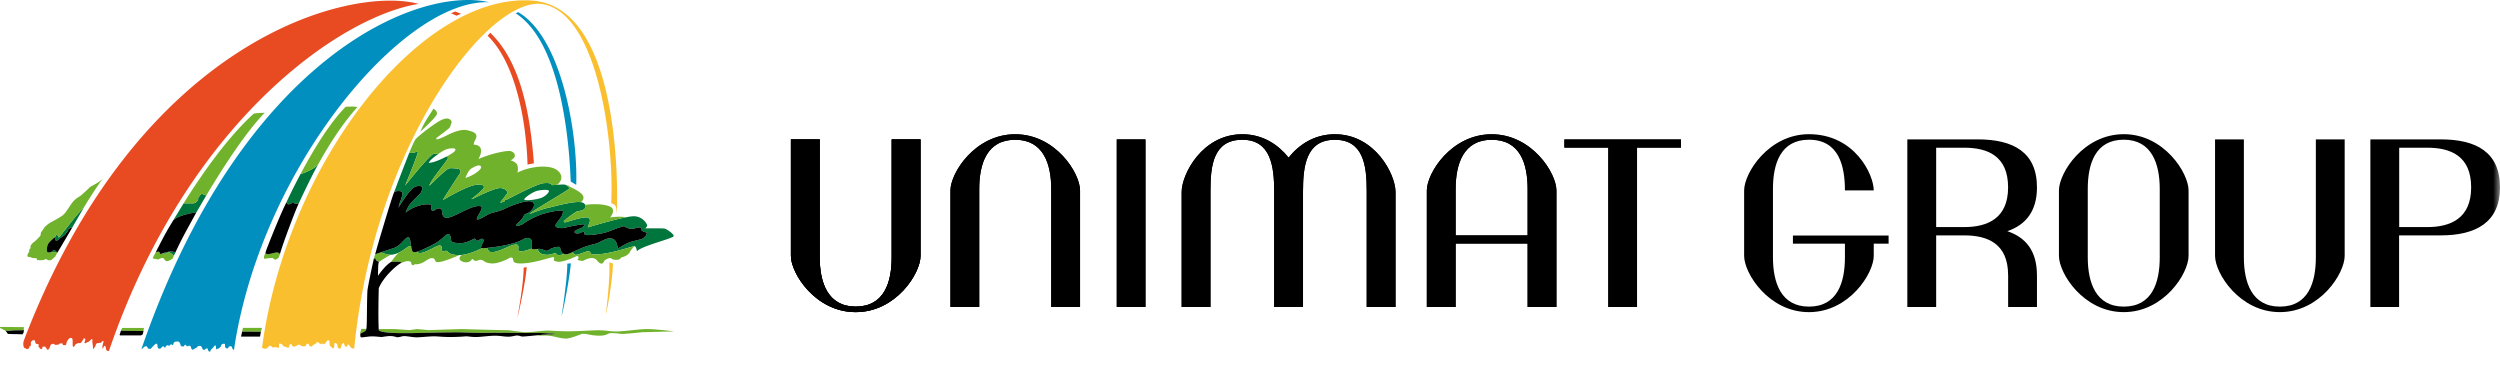<svg width="185" height="27" viewBox="0 0 185 27" xmlns="http://www.w3.org/2000/svg" xmlns:xlink="http://www.w3.org/1999/xlink"><defs><path id="a" d="M0 26.021h185V.001H0z"/></defs><g fill="none" fill-rule="evenodd"><path d="M27.105 24.336h-.375l-.067.343s.058 0 .258-.117c.099-.058.151-.08.184-.226" fill="#71B22C"/><path fill="#E84A22" d="M33.376.986l.309-.137.431.17-.324.142zM8.064 25.966C13.833 9.076 25.159 1.205 30.986.289 25.91-1.074 10.308 2.827 1.772 25.178c-.058.166-.064.37-.017.48.009.022.051.084.063.102.017.018.077-.002.086.016.031.063.092.06.174.038a.246.246 0 00.088-.072c.017-.018-.023-.055-.011-.076.013-.023.08-.031.099-.053a.335.335 0 00.018-.047c.029-.082 0-.163.017-.246.012-.047.06-.065.088-.1.041-.06.118-.053.177-.036.017.007.03.029.041.053.023.088.008.174.108.21.047.017.127.006.156.046.023.036-.023.109-.011.156.006.029.065.058.082.088.011.023-.006.047.023.058.047.013.1.048.147.024.041-.024.024-.082.036-.128.005-.02.017-.042.04-.037.054.013.124-.017.182-.005.019.005-.005.046.013.058.029.024.058.047.07.072.012.016.006.045.018.064.034.04.088.04.135.023.023-.006.017-.047.023-.071.024-.041.076-.07.083-.111a.365.365 0 01.058-.164c.018-.036.065-.053.106-.066.041-.011.098-.022.123 0 .086.079.153.076.235.059.041-.012.083-.012.129-.023.036-.006.047-.042.077-.065.053-.028.111-.018.17-.018.012 0 .029.018.029.03.006.04.018.089.054.093a.304.304 0 00.169 0c.03 0 .054-.03.054-.052a.621.621 0 01.064-.23.952.952 0 01.136-.187c.058-.06.147-.076.21-.04.03.01.042.052.048.08.035.178-.006.347.03.524.006.035.029.053.052.035.03-.023.065-.041.088-.07a.083.083 0 00.018-.053.145.145 0 01.07-.076c.024-.013.041-.023.071-.03.012 0 .029-.012.041-.024.064-.041.141-.004.206-.023.017-.006.035-.011.046-.018.065-.058.095-.14.153-.205.03-.036.03-.088.065-.112a.085.085 0 01.076 0c.041.024.047.089.024.135-.012.029-.018.065-.03.095-.017.035-.029.087-.005.11.017.018.064.014.099-.005.024-.011.036-.035.053-.047a.53.53 0 00.217-.105c.048-.048.095-.1.147-.142.012-.005.03-.005.047-.005l-.017-.006c.006.006.006.017.017.006.018.099-.005.194.006.293.007.012.012.029.018.04.012.142.024.283.053.425.006.005.03-.02.035-.035.024-.071.071-.113.112-.171v-.024a.077.077 0 00.012-.035c.012-.018.005-.035.017-.052.023-.048.041-.101.094-.123.088-.03.182-.02.276-.03.029-.007.047-.042.071-.071.01-.013.006-.041.029-.047.036-.012.077-.023.1.006.017.012.017.04.012.064-.012.024-.035.048-.035.072-.024.123-.065.228-.047.35 0 .019 0 .042.017.055 0 0 .012 0 .017-.007.036-.07.042-.164.124-.2.03-.011.052.018.065.042.011.04.023.083.029.123a.578.578 0 00.023.112c.036.07.13.135.206.094.012-.006.006-.035.006-.06M36.086 2.645l.194-.22c1.912 1.848 2.883 4.96 3.228 9.658l-.47.095c-.094-3.133-.85-7.5-2.952-9.533m2.208 20.823l.003-.002c.116-.4.61-2.67.678-3.697l-.223.035c-.01 1.218-.397 3.32-.46 3.66 0 .002 0 .004.002.004"/><path d="M44.838 23.24a.01.01 0 000 .003h.005c.106-.349.512-2.706.512-3.745l-.27-.083c.088.972-.211 3.522-.247 3.824m.81-7.434l.002-.003c.035-.868.51-15.313-6.306-15.762C31.12-.501 21.21 12.037 19.39 25.736c0 .006.006.01.011.017.014.005.03-.007.041 0 .037.017.072.047.113.053.07.007.134-.018.206-.018 0-.018.023-.024.029-.042.024-.052.076-.087.117-.128.03-.035.095-.035.14-.017.047.023.072.075.113.099a.15.15 0 00.117.005c.047-.015.105-.034.152-.015.03.01.066.029.1.04.018.005.043.005.06.011.012 0 .036.005.036 0 .046-.088.005-.188.029-.282.01-.036.07-.036.105-.029.023.011.035.035.058.035.035 0 .06.024.078.041.023.018.029.058.046.095 0 0 .006.011.018.017.058.012.11.04.165.053.076.011.129.04.193.075.011.006.03 0 .046 0a.128.128 0 01.012-.093c.006-.006.012-.017.024-.017 0-.012.005-.024.005-.03 0-.076.055-.159.142-.136.07.02.047.102.095.137.052.04.123.046.187.04.024-.003.03-.035.047-.046.035-.024.076.006.1-.024a.437.437 0 01.052-.047c.053-.035.111-.023.171-.011a.127.127 0 01.088.093c.123 0 .276.064.358-.053.019-.03.025-.076.06-.107.04-.021.1-.021.128 0a.382.382 0 01.047.096c.03.082.153.134.224.064.023-.023.035-.058.052-.082.024-.035.078-.011.112-.03.024-.01.03-.053.047-.064.03-.013.076 0 .095-.03.017-.023 0-.076.03-.087.087-.047.134.058.198.099h.023c.053 0 .084.093.119.052.023-.023.064-.064.099-.047.012.008.017.03.035.043.024.01.053.017.076.01.041-.024.06-.07.095-.105.07-.064.117-.212.23-.189.017 0 .04.024.052.043.04.1.01.212.03.317 0 .017.01.035.017.047.017.018.04.018.052.035.072.066.123.183.236.146-.012-.047.03-.08.034-.123.018-.082-.017-.165.006-.235.012-.035.076-.035.113-.017.094.035.117.146.129.24.002.018-.006.036 0 .047a.32.32 0 00.14.125c.012 0 .035.01.047-.006.018-.037.047-.066.06-.096.023-.046.005-.11.029-.151.035-.047.052-.107.093-.142.024-.017.053-.03.084-.023.017.012.035.034.035.052.017.078.023.154.087.195.03.017.07.029.1.011.03-.017.046-.058.06-.093.006-.018.01-.035.029-.047.023-.008.052-.008.07.005.04.023.04.082.075.117.043.042.078.09.125.123.018.012.035.026.052.026.047.005.095.015.142.023C27.697 10.58 36.288-.479 40.236.322c4.12.835 5.224 10.635 4.988 14.723.428.072.383.438.42.757 0 .002 0 .004.002.003" fill="#F9BF2F"/><path d="M17.316 25.872C19.33 12.342 29.905-.111 36.203.168c-5.17-1.222-18.235 3.927-25.736 25.656a.06.06 0 00.053-.011c.07-.065.129-.141.217-.176.04-.018.1-.024.129.006a.308.308 0 01.07.11c0 .013.013.03.03.042.058.029.123.018.183.018.093-.106.188-.2.287-.3a.318.318 0 01.1-.071c.03-.01.059-.01.088 0 .01.006.01.03.01.04.019.073.019.137.037.208.006.04.018.08.059.099.047.013.1.019.14 0 .066-.023.089-.105.154-.146.023-.018.064-.012.094 0 .029.01.035.047.052.077h.018c.075 0 .083-.142.159-.16.035-.011.076-.017.11.005.03.019.06.042.072.078a.124.124 0 01.07-.135c.053-.031.14-.025.17.035h.018a.097.097 0 00.04-.071c.008-.03.013-.065.025-.088.065-.123.235-.135.364-.1.017.006.047.018.059.04.023.054.053.1.076.153a.207.207 0 01.006.06.16.16 0 00.064.082c.06.029.124.006.189.018.017-.047.035-.094.08-.118.019-.008.049-.006.055.006.035.047.07.082.118.1.04.012.076-.024.11-.03.036-.011.077-.017.1 0 .024.012.036.042.048.07a.465.465 0 00.088.2c.018.018.053.007.076 0 .076-.017.135-.081.206-.111.029-.012.047-.03.07-.041l.024-.006c-.006-.017.012-.023.012-.041.023 0 .023-.03.04-.041.012-.008.018-.018.03-.018a.88.88 0 01.17-.006.131.131 0 01.083.07c.029.049.046.1.07.147.006.019.024.035.035.048a.135.135 0 00.13.01c.029-.01.046-.052.076-.074.04-.024.083-.018.129-.007.007 0 .012.013.018.023a.296.296 0 00.076.182c.036.024.094.036.112-.011.017-.053.035-.106.076-.141.1-.077.153-.176.235-.258.023-.025.07-.03.082-.012.047.076 0 .182.053.265.006.005.024.005.035 0a.315.315 0 00.018-.02c.04-.015.088-.028.124-.04.034-.017.064-.063.105-.088 0-.005.006-.017.006-.023.012-.018.04-.012.053-.035.018-.036-.017-.094.018-.112.029-.017.047-.048.076-.064a.34.34 0 01.17-.02c.04.013.035.06.035.096 0 .053 0 .106.018.153.012.03.036.064.064.076.042.023.083.018.124.005a.064.064 0 00.047-.064c0-.006.006-.023.006-.03.058-.058.153-.064.229-.034 0 0 .012.017.018.035.017.052.04.1.064.152.012.036.059.076.094.042.012-.006 0-.035.019-.054m24.223-2.423s.002 0 .003-.002c.108-.374.612-2.866.68-3.907l-.258.022c-.01 1.234-.375 3.555-.427 3.883 0 .002 0 .003.002.004M38.35.9l-.196.093s.023.004.07.032c3.227 2.161 3.884 9.116 4.01 12.406l.407.25C42.766 9.985 41.607 2.811 38.35.9" fill="#008FBE"/><path d="M4.156 17.805c.095.018.25-.108.298-.188l.18-.11s.156-.1.188-.155c.03-.055.219-.274.219-.274l.016-.133.094-.017.063-.094.119.024c.094-.16.66-1.128.85-1.468-.33.236-1.774 2.145-1.774 2.145l-.078.032-.015-.11-.142-.102-.112.203c0 .018.004.233.094.247m-.157.69c-.051 0-.122.09-.189.138l.153.053.211-.053c-.057-.061-.137-.138-.175-.138m8.984.179s-.198-.093-.483-.05a2.62 2.62 0 00-.43.112.234.234 0 00.118.045c.117 0 .188-.117.33-.094.14.024.261.175.35.232.091-.188.122-.254.124-.26h-.003l-.006.015m1.931-4.358l-.259.33s.047.093-.047.211c-.094.117-.212.188-.282.188h-.739s-.623 1.025-.774 1.277c.052-.069.196-.204.588-.345.163-.057.336-.105.496-.144l.05-.012.084-.019.086-.018c.242-.05.42-.076.42-.076s.616-1.06.732-1.248c0 0-.26-.073-.355-.144m20.67 4.03s.011-.13.14-.363c.13-.236.025-.294-.034-.319-.06-.024-.364.19-.423.153-.06-.035-.06-.163-.165-.152-.105.012-.563.364-1.14.328-.576-.035-.576-.104-.599-.352-.023-.246-.117-.327-.212-.316-.212.023-.458.48-1.269.858-.308.143-.742.372-1.04.448a.626.626 0 00.078.055c.351.213 1.362-.538 1.621-.517.259.024.094.306.189.4.094.095.187-.046.329 0 .14.049.093.259.775.306.633.044 1.422-.3 1.85-.515l-.1-.014zm3.759-.529c-.059-.21-.315-.296-.634-.105-.628.375-1.95.565-2.665.633.066.16.162.272.162.272.541.211 1.616-.585 2.021-.518.282.048 0 .447.212.493.195.044.63-.092.917-.196-.044-.097.042-.382-.013-.579m-9.152-.257c-.235.046-.47.54-.964.763l-1.03.344c.078.036.196.08.372.137.73.234 1.48-.47 1.622-.54a.515.515 0 01.237-.03c-.05-.32-.084-.706-.237-.675" fill="#00753C"/><path d="M38.807 14.778c-.11-.078.604-.574.94-.657.25-.064.784-.11.862-.016.078.094-.251.438-.58.548-.33.11-1.084.224-1.222.125m10.407 2.146c-.142-.046-1.47-.023-1.47-.023s.188-.14.14-.259a1.083 1.083 0 00-.892-.635c-.611-.07-3.5.824-3.5.824s.07-.189.093-.259c.024-.07.189-.376-.093-.469-.283-.096-1.317.258-1.575.328s-.188-.07-.188-.07c.306-.306.94-.706.94-.706l.423-.093s.47-.212.117-.517c-.352-.306-2.091.212-2.632.33-.54.117-1.41.468-1.41.468.423-.375 2.985-1.809 2.96-1.903-.022-.094-.186-.259-.352-.282-.163-.023-.94.047-.94.047s.024-.094-.163-.14c-.19-.048-.517 0-.517 0-.587.116-2.585 1.174-2.585 1.174l-.19.047-.07.14-.305.072.565-.729s-.094-.352-.565-.352c-.47 0-1.973.775-1.973.775l-.164.047s.798-.61.916-.822c.152-.274-.352-.259-.352-.259-.706-.047-2.656 1.151-2.656 1.151.094-.21 1.27-1.996 1.27-1.996s.07-.188 0-.259c-.072-.07-.612-.14-.823-.094-.212.047-1.458 1.293-1.458 1.293.095-.448 1.458-1.975 1.387-2.092-.013-.022-.06-.049-.116-.076-.03.014-.057.03-.088.045-.595.297-.94.407-1.221.422.064-.173.39-.437.697-.649-.163-.028-.31-.036-.377 0-.363.188-2.067 2.325-2.067 2.325s1.08-2.607.94-2.537c-.141.07-.423.164-.635.117a190.09 190.09 0 00-1.139 2.963l.012-.025c.062-.133.517-.14.564-.047 0 0 .199-.012-.153.846-.027.066-.058.265-.094.34 0 0 .842-1.406 1.217-1.546 0 0 .322-.158.486-.04.165.118-.023.412-.047.47-.023.06-.587.588-.787.834-.2.247-.33.635-.33.635.366-.34 1.256-.71 1.846-.6.187.036-.057.39.153.458.14.048.272-.244.575-.163.223.06.02.545.352.67.47.175 1.985-1.027 2.644-.835.282.082-.411.87-.281.963.129.094.752-.364 1.009-.446.259-.082.682-.153 1.105-.364.423-.21 1.539-.646 1.915-.505.376.141.14.611-.27.857-.352.106-.26.176-.411.388-.153.212-.506.481-.47.54.035.06.376-.024.552-.152.176-.13.924-.613 1.786-.81.153-.036.763-.2 1.104-.143.052.01.059.165-.06.388-.116.224-.47.588-.457.717.012.13.176.152.388.177.21.023.673-.122.917-.164.199-.037.775-.142.82-.107.049.035-.08.224-.34.317-.257.094-.422.188-.363.283 0 0 .153.2.623-.07l.105.034s-.078.142.059.2c.223.094 1.359-.09 1.774-.259.552-.223 1.045-.376 1.08-.376.036 0 .145.123.412.177.352.07.54-.095.67-.082.108.01.247-.047.223.212.14.152.383.128.388.2.01.176-.223.397-.423.457-.385.113-.682.153-.975.282-.294.13-.74.411-.74.411-.06-.34-.135-.638-.412-.728-.435-.14-.856.291-1.34.4-.703.156-1.22.417-1.594.588.066.077.117.172.197.198.14.048.752-.234.917-.259.164-.023.187.12.257.19s.306.046.306.046c1.034 0 2.749-.612 2.89-.612.14 0 .189.376.189.376.352-.399 2.695-.953 2.718-1.117.024-.165-.498-.504-.638-.55" fill="#00753C"/><path d="M41.423 18.288c-.071-.071-.517.046-.611.094-.094.047-.235.164-.352.176-.118.01-.318-.13-.53-.141-.051-.003-.11 0-.165.005.07.138.14.343.46.406.469.094.752-.094.845-.094.094 0 .189.14.189.14a.828.828 0 00.475-.091c-.27-.13-.244-.43-.311-.495m-19.182-5.415a.212.212 0 01-.01.02c-.204.382-.819 1.574-1.042 2.099l.116.124c.305.023.33-.165.33-.165s.116.094.21.117a.723.723 0 00.264-.018c.426-.921 1.001-2.11 1.417-2.856a.642.642 0 01.024-.043c-.283.353-1.074.676-1.309.722" fill="#00753C"/><path fill="#71B22C" d="M8.945 24.475l1.673.018.035-.225H9.054l-.093.144-.017.065zm10.438-.211h-1.404l-.064.28 1.393.003zm-19.043.17s.172.057.266.057c.094 0 .24-.047.647-.047.408 0 .508-.018.508-.018v.003l.007-.223-1.767-.014c-.007.04.017.084.017.085l.002.004.203.084s-.07.015.054.047c.024.006.048.018.073.03l-.01-.008m7.297-11.238c-.231.253-.655.462-.893.596-.117.065-.172.14-.172.14s-.33.314-.548.501c-.22.19-.447.228-.737.643-.197.283-.407.642-.596.814-.187.173-.735.454-.94.565a2.343 2.343 0 00-.438.345c-.125.171-.22.328-.266.375-.047.047-.015.157-.047.236-.031.077-.345.391-.47.485a.966.966 0 00-.251.266c-.047.078-.016.22-.016.22s-.046-.016-.078.062c-.031.08-.031.204-.031.204s-.172.203-.11.313c.063.11.204.047.204.047l.078.063s.204.047.313.031c.11-.015.079.125.126.141.047.015.344.015.439 0 .094-.016.094-.063.188-.063.093 0 .156.078.156.078s.204.016.267-.03c.062-.048.28-.25.28-.25s.078-.164.148-.282l-.004.008-.064-.07-.212.052-.153-.053c-.016.01-.031.022-.046.026a.467.467 0 01-.25.01c-.078-.08-.047-.472.062-.644.11-.173.486-.47.486-.47v.003l.112-.204.142.103.015.11.078-.03s1.445-1.91 1.774-2.147a.29.29 0 00-.01.018c.225-.383 1.15-1.856 1.464-2.212m4.551 5.585a.215.215 0 01-.105-.037l-.014-.009c-.12.041-.205.076-.205.076s-.036-.159-.125-.184c-.089-.026-.217.05-.217.05-.041.063-.166.3-.227.433l.164.047.259.047s.141-.094.282-.117c.141-.024.165.187.305.234.141.048.47-.187.47-.187.032-.076.098-.225.094-.215-.09-.057-.211-.208-.352-.233-.141-.022-.212.095-.329.095m2.138-3.736c.07 0 .188-.07.282-.187.094-.12.047-.212.047-.212l.26-.33c.093.072.352.144.352.144h.002c1.39-2.338 3.054-4.832 4.32-6.112-.164 0-.728.024-.822.07-1.887 1.709-3.766 4.362-5.18 6.626h.74m27.801-1.104c.023.094-2.538 1.528-2.961 1.903 0 0 .87-.35 1.41-.469.464-.1 1.81-.496 2.405-.412.074-.052.195-.166.195-.34 0-.25-.376-.5-.845-.72-.313-.148-.156-.168-.394-.175.097.063.174.151.19.213m.964 1.622l-.423.093s-.635.4-.94.706c0 0-.071.14.188.07.258-.07 1.292-.424 1.574-.328.283.093.118.397.094.47-.023.07-.094.258-.094.258s1.828-.565 2.883-.76a4.373 4.373 0 00-1.222.023s.5-.595-.032-.815c-.53-.217-1.29-.185-1.814-.124.145.245-.214.407-.214.407M31.107 9.743c.309-.763.78-1.368.966-1.701 0 0 .294.154.263.387-.031.232-1.23 1.314-1.23 1.314m4.098 3.062c-.391.267-.767.36-.767.36.157-.36.266-.595.485-.72.22-.126.502-.267.627-.172.125.094.047.266-.345.532m5.592-.407c-.752-.188-1.848.032-2.506.376a.984.984 0 000-.533c-.062-.25-.501-.377-.501-.377.564-.282.25-.658-.063-.689-.313-.03-1.41.19-2.318.595.47-.877-.031-1.064-.345-1.064-.031-.188.188-.438.188-.595 0-.158 0-.315-.657-.47-.66-.158-1.598.438-1.85.531-.25.095-.438.22-.47.063.126-.124 1.003-.72 1.035-.845.03-.126.156-.377.094-.44-.063-.061-.188-.313-.69-.093-.501.219-1.7 1.16-1.958 1.44-.122.194-.284.55-.47 1.011.212.047.494-.046.635-.117.14-.07-.94 2.537-.94 2.537s1.704-2.136 2.067-2.325c.068-.036.214-.029.377 0a4.29 4.29 0 01.524-.322c.235-.108.69-.14.736-.061.046.075.058.203-.648.565a.338.338 0 01.116.075c.07.118-1.292 1.646-1.386 2.092 0 0 1.245-1.245 1.457-1.293.21-.046.75.024.823.096.07.07 0 .258 0 .258s-1.175 1.785-1.27 1.996c0 0 1.95-1.197 2.656-1.15 0 0 .504-.016.352.257-.118.213-.916.823-.916.823l.164-.046s1.504-.777 1.973-.777c.47 0 .565.354.565.354l-.565.728.306-.071.07-.141.189-.046s1.998-1.059 2.585-1.175c0 0 .328-.047.517 0 .187.046.163.14.163.14l.389-.03c.587-.44.303-1.096-.428-1.277M27.105 24.35h-.375l-.064.328s.06 0 .26-.117c.098-.058.15-.079.18-.21m22.742.165c-.27-.03-1.41-.166-1.94-.166-.598 0-1.44.141-2.13.172s-.807-.102-1.77-.078c-.313.008-1.15.066-1.928.07-.7.003-1.356-.05-1.535-.05-.438 0-1.47.152-1.754.12a76.889 76.889 0 01-1.159-.147c-.47 0-3.512-.087-3.512-.087l-2.41.078-.848-.078-.56.078-1.1-.078h-1.177l.004.07c.13.283 2.162.246 3.36.211.64-.018 2.261-.04 2.528-.04.125 0 1.48.052 1.984.04 1.081-.023 3.525.024 3.736 0 .13-.013 1.044.05 1.395.06.22.007-.25.064-.25.064s-.08-.026-.327 0c-.086.01-.274.011-.375.022l-.188.018-.16.017a.88.88 0 01.156.016c.094.046.501-.079 1.252.11.346.085.534.101.69.117.313.031 1.223-.346 1.223-.346.407-.03.531.095 1.127.126.595.032.721-.093.877-.157.157-.062.752 0 .878.031.125.033 1.598-.125 1.598-.125l2.316-.06c.001-.002.003-.002.003-.004s-.002-.003-.004-.004M23.55 12.151v.004c.87-1.577 1.863-3.09 2.9-4.23-.21-.07-.868-.024-.868-.024-1.145 1.166-2.318 3.04-3.34 4.972.237-.047 1.026-.37 1.308-.722m-2.832 6.654s-.047-.095-.188-.119c-.141-.023-.541.119-.658.119-.118 0-.234-.008-.21-.172-.043.117-.083.23-.12.337-.006.02-.025.17.048.188.164-.048.564-.072.564-.072l.21.142.236-.118.118-.305zm23.337.023s-.235.023-.306-.047c-.07-.07-.093-.212-.257-.188-.166.024-.776.306-.917.258-.081-.026-.131-.121-.197-.198-.27.123-.47.2-.603.152-.015-.006-.027-.015-.041-.022a.826.826 0 01-.475.092s-.095-.141-.188-.141c-.094 0-.376.188-.846.094-.32-.063-.39-.268-.46-.406-.172.014-.345.048-.397-.005-.005-.005-.008-.014-.011-.021-.29.104-.722.24-.918.197-.211-.047.07-.446-.211-.494-.405-.067-1.481.729-2.021.518 0 0-.096-.113-.163-.271-.115.01-.217.019-.295.024l-.065-.01c-.352.178-.951.442-1.506.505-.372.31-.052.467.117.52.205.062.502.03.627-.204.157-.016.11.125.282.125.173 0 .25-.094.36-.08.326.048.22.22.799.268.579.047 1.41-.44 1.41-.44.408 0-.078.409.643.44 1.05.046 2.489-.535 2.568-.455.11.11-.22.252.298.33.403.06 1.41-.424 1.41-.424.094 0 .117.094.117.094s.056.016-.054.142c-.062.07.149.11.219.11s.094.054.235-.017c.14-.07.674-.364.97 0 .245.298.409.329.558 0 .493-.33.517-.093.634-.07.118.023.47.094.588-.141.35-.093.563-.235.658-.423.062-.125.227-.311.33-.422l-.001-.001c-.142 0-1.857.61-2.891.61m-16.386.307l.123-.008s0 .12.076.164l.18.1-.007.007c.186-.15.526-.354.872-.547a1.02 1.02 0 01-.343-.045 4.114 4.114 0 01-.372-.137l-.436.146a10.143 10.143 0 00-.094.32m1.866.251s.17.016.202.055c.175-.06.402-.153.565-.103.25.078.03.22.25.283.125.036.095-.063.095-.063h.157c.564-.016.83-.454 1.159-.454.328 0 .125.282.423.297.295.016 1.09-.3 1.613-.522a1.505 1.505 0 01-.165-.003c-.681-.047-.634-.258-.775-.305-.141-.046-.234.094-.33 0-.093-.094.072-.376-.187-.4-.258-.022-1.27.73-1.621.517a.626.626 0 01-.078-.055c-.137.034-.246.04-.298-.015-.057-.061-.09-.212-.115-.382a.513.513 0 00-.237.03c-.08.039-.346.272-.692.433-.322.324-.562.687-.562.687s.45-.05.596 0"/><path d="M3.514 18.668c-.078-.08-.047-.471.062-.643.11-.172.486-.47.486-.47s0 .235.094.25c.095.017.25-.11.298-.188l.18-.11s.156-.101.188-.155c.03-.055.219-.274.219-.274l.016-.134.094-.015.063-.094.12.023s-1.022 1.75-1.095 1.846c0 0-.177-.21-.24-.21-.062 0-.156.142-.235.165a.457.457 0 01-.25.009M.59 24.71c-.062-.047-.125-.23-.25-.275 0 0 .173.056.266.056.094 0 .24-.047.648-.047.407 0 .507-.017.507-.017s.025.22-.115.315c0 0-.267-.016-.486-.016-.22 0-.57-.016-.57-.016m10.03-.217l-1.675-.018-.094.298.031.047h1.535s.141-.047.157-.11c.016-.063.045-.217.045-.217m8.689.054l-.065.36h-1.405l.077-.363zm-6.325-5.873s-.198-.093-.483-.05c-.286.043-.637.188-.637.188s-.036-.16-.125-.185c-.088-.025-.217.05-.217.05s.46-.923.757-1.452c.298-.53.505-.855.505-.855s.057-.191.618-.392c.516-.185 1.135-.27 1.135-.27s-.389.704-.804 1.47c-.416.767-.749 1.496-.749 1.496m6.678-.041c-.023.165.093.172.211.172.117 0 .517-.141.658-.118.14.024.188.118.188.118.173-.675 1.181-3.35 1.395-3.756 0 0-.173.044-.267.02-.095-.024-.212-.118-.212-.118s-.024.188-.329.165l-.116-.124c-.374.694-1.4 3.254-1.528 3.64m9.566-.309c.494-.224.73-.717.964-.764.235-.047.188.881.352 1.058.165.176.892-.228 1.34-.435.811-.377 1.057-.835 1.27-.858.093-.01.187.07.21.316.023.248.023.318.6.353.575.036 1.034-.316 1.14-.328.104-.012.104.117.164.152.058.036.364-.177.423-.152.058.023.164.082.035.317s-.142.364-.142.364l.165.024c.564-.036 2.232-.223 2.961-.658.32-.19.576-.106.634.105.06.212-.047.53.024.6.07.07.352-.012.564 0 .211.011.411.152.53.14.116-.01.257-.129.351-.175.094-.048.54-.165.611-.094.071.07.035.398.352.516.318.118.987-.47 2.198-.74.483-.108.904-.54 1.34-.399.275.09.351.387.41.728 0 0 .446-.282.74-.41.294-.13.59-.17.975-.283.2-.06.435-.28.423-.458-.005-.07-.247-.047-.387-.199.023-.259-.115-.202-.224-.212-.129-.013-.317.152-.669.082-.268-.054-.376-.177-.412-.177-.035 0-.528.153-1.08.376-.415.17-1.55.353-1.774.26-.138-.059-.059-.2-.059-.2l-.106-.036c-.47.27-.623.071-.623.071-.058-.095.106-.189.364-.282.26-.094.388-.283.341-.318-.047-.035-.623.07-.822.107-.244.042-.705.187-.916.164-.212-.025-.377-.047-.388-.177-.012-.129.341-.493.458-.717.117-.223.11-.378.06-.388-.342-.058-.953.107-1.105.142-.863.198-1.61.681-1.787.811-.176.128-.517.212-.55.152-.037-.059.316-.328.468-.54.153-.212.06-.282.411-.388.412-.246.646-.716.27-.857-.375-.14-1.49.294-1.915.505-.422.211-.845.282-1.104.364-.258.082-.88.54-1.01.446-.13-.094.564-.88.281-.963-.659-.192-2.172 1.01-2.643.835-.33-.125-.129-.61-.352-.67-.303-.08-.435.211-.576.163-.209-.069.035-.422-.152-.458-.59-.11-1.48.26-1.845.6 0 0 .13-.388.33-.635.198-.246.762-.775.785-.834.024-.058.212-.352.048-.469-.165-.119-.486.04-.486.04-.376.14-1.217 1.545-1.217 1.545.036-.075.067-.274.093-.34.352-.858.153-.846.153-.846-.047-.094-.5-.086-.564.047-.153.325-1.217 3.887-1.394 4.567l1.464-.49zm-1.558.811l.123-.008s0 .119.076.164l.18.1s-.028 0-.048.168c-.018.15-.03.856-.03.856s.51-.76.969-1.03c0 0 .45-.048.595 0 0 0 .172.017.203.057-.315.098-1.38 1.055-1.708 1.89 0 0-.058 2.115 0 3.09.13.282 2.163.246 3.36.21a162.35 162.35 0 012.528-.04c.125 0 1.48.053 1.984.04 1.08-.022 3.524.024 3.736 0 .13-.013 1.044.05 1.395.06.22.007-.251.065-.251.065s-.078-.026-.325 0c-.087.009-.275.01-.376.022l-.188.018c-.51.052-1.078.107-1.219.107-.135 0-.248-.08-.415-.075-.166.005-.388.092-.677.086-.372-.008-.529-.07-.952-.07-.422 0-.95.082-1.35.094-.4.01-.647-.06-.823-.047-.177.012-.529.047-1.163.047-.635 0-.916-.06-1.292-.047-.376.012-.893.07-1.175.07-.282 0-.695-.09-.907-.09-.213 0-.303.093-.563.08 0 0-.223-.084-.47-.084-.245 0-.575.07-.656.07-.082 0-.448-.046-.706-.046-.259 0-.74.094-.812.07-.07-.023-.046-.282-.046-.282s.058 0 .26-.117c.199-.117.21-.082.223-1.128.011-1.046.023-1.751.046-1.974.023-.222.357-1.856.474-2.326" fill="#000"/><mask id="b" fill="#fff"><use xlink:href="#a"/></mask><path fill="#000" mask="url(#b)" d="M82.64 22.717h2.125V10.314H82.64zM75.127 9.934c-2.98 0-4.795 2.868-4.795 4.161v8.622h2.132v-8.729c0-1.853.558-3.645 2.663-3.645 2.083 0 2.663 1.792 2.663 3.645v8.73h2.133v-8.623c0-1.293-1.815-4.16-4.796-4.16m-9.142 9.11c0 1.852-.553 3.644-2.663 3.644-2.078 0-2.663-1.792-2.663-3.644v-8.73h-2.132v8.622c0 1.293 1.815 4.16 4.795 4.16s4.796-2.867 4.796-4.16v-8.622h-2.133v8.73zm47.058-1.625h-5.325v-3.432c0-1.852.577-3.644 2.663-3.644 2.122 0 2.662 1.792 2.662 3.644v3.432zm-2.662-7.485c-2.981 0-4.796 2.868-4.796 4.16v8.623h2.133v-4.695h5.325v4.695h2.133v-8.622c0-1.293-1.815-4.161-4.795-4.161zm5.383.987h3.25v11.796h2.126V10.922h3.25v-.603h-8.626zM98.78 9.934c-1.534 0-2.675.79-3.424 1.73-.75-.94-1.89-1.73-3.424-1.73-2.98 0-4.49 2.977-4.49 4.27v8.513h2.133v-8.622c0-1.85.217-3.752 2.357-3.752 2.11 0 2.357 1.972 2.357 3.824v8.55h2.134v-8.55c0-1.852.216-3.824 2.356-3.824 2.11 0 2.357 1.901 2.357 3.752v8.622h2.133v-8.513c0-1.293-1.51-4.27-4.49-4.27"/><path fill="#000" mask="url(#b)" d="M82.64 22.717h2.125V10.314H82.64zM75.127 9.934c-2.98 0-4.795 2.868-4.795 4.161v8.622h2.132v-8.729c0-1.853.558-3.645 2.663-3.645 2.083 0 2.663 1.792 2.663 3.645v8.73h2.133v-8.623c0-1.293-1.815-4.16-4.796-4.16m-9.142 9.11c0 1.852-.553 3.644-2.663 3.644-2.078 0-2.663-1.792-2.663-3.644v-8.73h-2.132v8.622c0 1.293 1.815 4.16 4.795 4.16s4.796-2.867 4.796-4.16v-8.622h-2.133v8.73z"/><path d="M65.985 19.045c0 1.852-.553 3.644-2.663 3.644-2.078 0-2.663-1.792-2.663-3.644v-8.73h-2.132v8.622c0 1.293 1.815 4.16 4.795 4.16s4.796-2.867 4.796-4.16v-8.622h-2.133v8.73zm47.058-1.625h-5.325v-3.432c0-1.852.577-3.644 2.663-3.644 2.122 0 2.662 1.792 2.662 3.644v3.432zm-2.662-7.485c-2.981 0-4.796 2.868-4.796 4.16v8.623h2.133v-4.695h5.325v4.695h2.133v-8.622c0-1.293-1.815-4.161-4.795-4.161zm5.383.987h3.25v11.796h2.126V10.922h3.25v-.603h-8.626zM98.78 9.934c-1.534 0-2.675.79-3.424 1.73-.75-.94-1.89-1.73-3.424-1.73-2.98 0-4.49 2.977-4.49 4.27v8.513h2.133v-8.622c0-1.85.217-3.752 2.357-3.752 2.11 0 2.357 1.972 2.357 3.824v8.55h2.134v-8.55c0-1.852.216-3.824 2.356-3.824 2.11 0 2.357 1.901 2.357 3.752v8.622h2.133v-8.513c0-1.293-1.51-4.27-4.49-4.27m80.837 6.871h-2.075V10.93h2.075c1.732 0 3.25.609 3.25 2.936 0 2.291-1.518 2.938-3.25 2.938m.998-6.49h-5.206v12.403h2.125v-5.299h3.081c2.62 0 4.386-.977 4.386-3.553 0-2.614-1.767-3.551-4.386-3.551m-9.241 8.731c0 1.852-.554 3.644-2.663 3.644-2.078 0-2.663-1.792-2.663-3.644v-8.73h-2.133v8.622c0 1.293 1.815 4.16 4.796 4.16 2.98 0 4.796-2.867 4.796-4.16v-8.622h-2.133v8.73zm-11.552 0c0 1.852-.554 3.644-2.663 3.644-2.078 0-2.663-1.792-2.663-3.644v-5.062c0-1.852.554-3.645 2.663-3.645 2.078 0 2.663 1.793 2.663 3.645v5.062zm-2.663-9.116c-2.98 0-4.796 2.869-4.796 4.162v4.846c0 1.293 1.815 4.16 4.796 4.16 2.98 0 4.796-2.867 4.796-4.16V14.09c0-1.293-1.816-4.162-4.796-4.162zm-24.482 7.499v.604h3.849v1.012c0 1.852-.554 3.645-2.663 3.645-2.08 0-2.663-1.793-2.663-3.645v-5.062c0-1.851.554-3.643 2.663-3.643 2.23 0 2.663 1.97 2.663 3.75h2.132c0-1.162-1.393-4.16-4.795-4.16-2.981 0-4.796 2.868-4.796 4.162v4.845c0 1.294 1.815 4.162 4.796 4.162 2.98 0 4.795-2.868 4.795-4.162v-.904h1.1v-.604h-7.081zm12.674-.623h-2.074V10.93h2.074c1.733 0 3.249.609 3.249 2.936 0 2.291-1.516 2.938-3.25 2.938m3.194.303c1.363-.465 2.192-1.479 2.192-3.242 0-2.614-1.767-3.551-4.387-3.551h-5.206v12.403h2.134v-5.299h2.074c1.733 0 3.249.61 3.249 2.936v.003h.003v2.36h2.133V20.32l-.002-.002c-.012-1.766-.837-2.758-2.19-3.21" fill="#000" mask="url(#b)"/></g></svg>